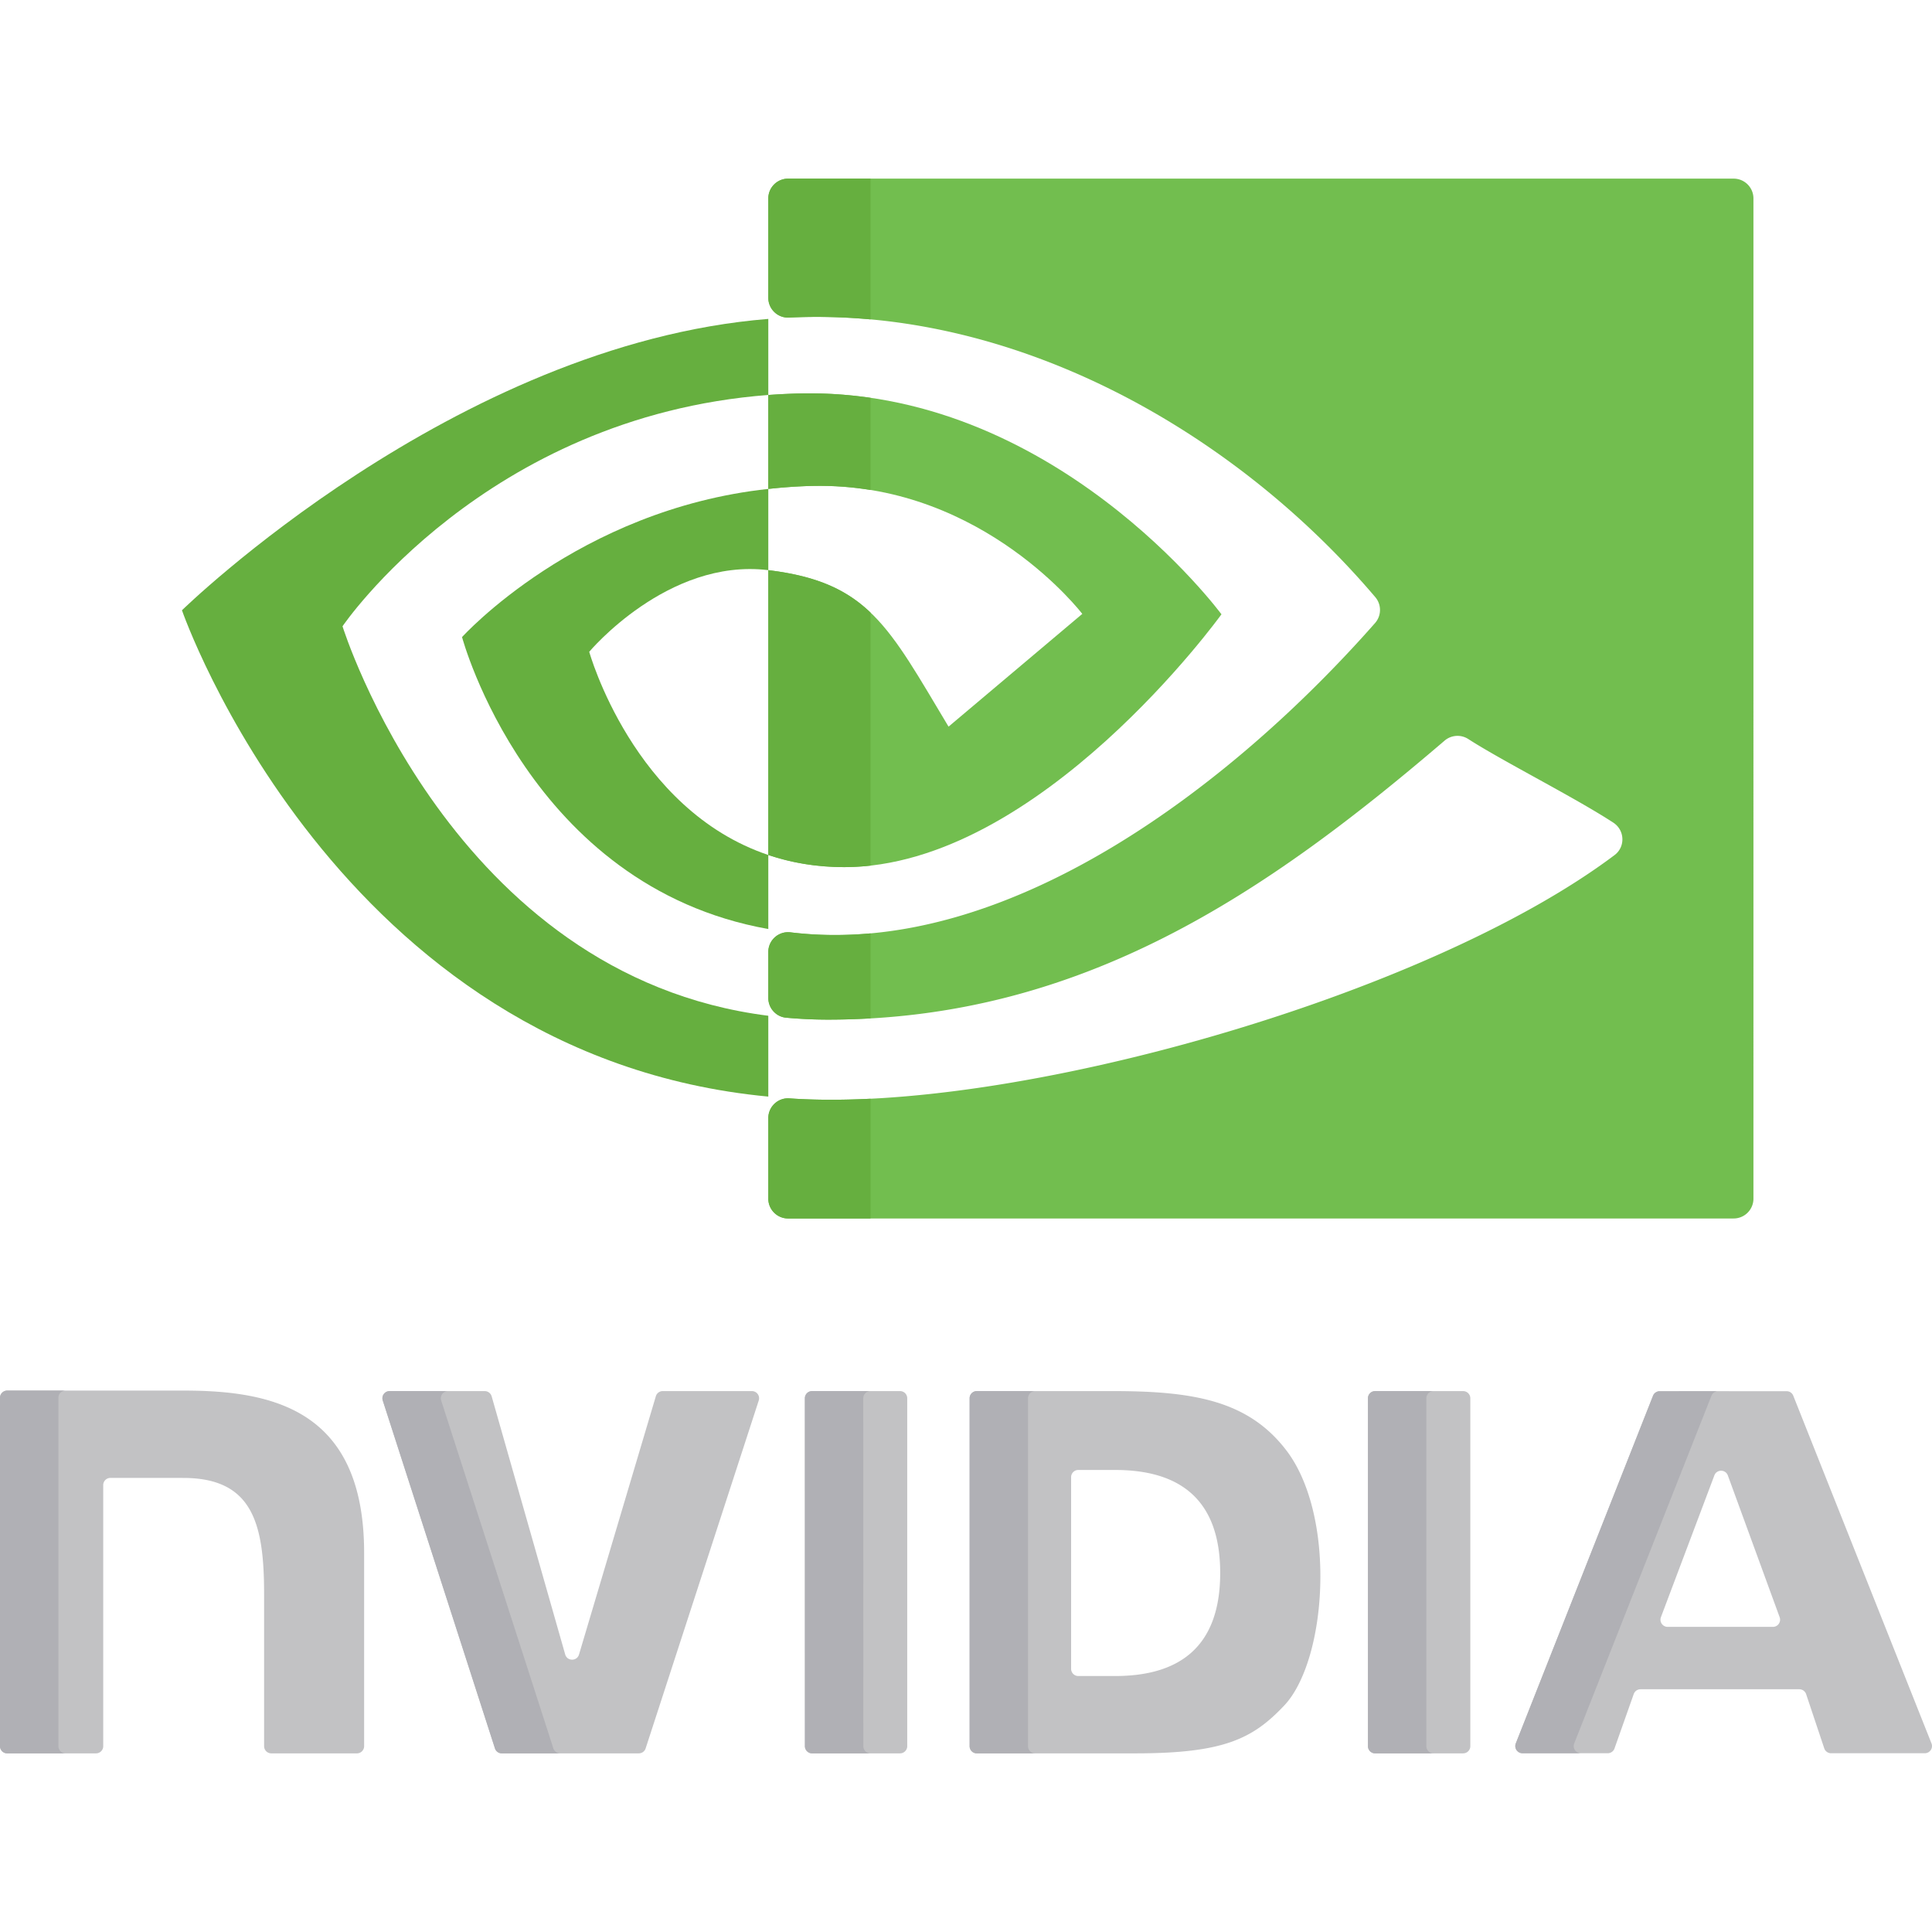<svg xmlns="http://www.w3.org/2000/svg" version="1.1" xmlns:xlink="http://www.w3.org/1999/xlink" width="50" height="50" x="0" y="0" viewBox="0 0 511.999 511.999" style="enable-background:new 0 0 512 512" xml:space="preserve" class=""><g><path d="M203.607 52.591v26.328c0 2.99 2.494 5.388 5.48 5.242 60.058-2.931 118.206 30.332 155.368 74.074a5.25 5.25 0 0 1-.048 6.875c-37.336 42.409-97.329 89.001-154.909 81.97-3.133-.383-5.892 2.049-5.892 5.205v12.187c0 2.703 2.048 4.986 4.74 5.229 3.608.326 7.311.508 11.126.508 67.211 0 116.219-33.591 163.361-73.934a5.268 5.268 0 0 1 6.291-.414c9.016 5.82 28.119 15.428 38.419 22.147 3.054 1.992 3.245 6.408.33 8.599-50.153 37.707-160.233 68.582-218.686 64.469-3.022-.213-5.58 2.21-5.58 5.24v21.341c0 2.9 2.351 5.251 5.251 5.251h250.57c2.9 0 5.251-2.351 5.251-5.251V52.591c0-2.9-2.351-5.251-5.251-5.251h-250.57a5.25 5.25 0 0 0-5.251 5.251z" style="" fill="#72be4f" data-original="#72be4f"></path><path d="M215.217 464.657h23.302a1.906 1.906 0 0 0 1.906-1.906v-92.194a1.906 1.906 0 0 0-1.906-1.906h-23.314a1.906 1.906 0 0 0-1.906 1.906l.012 92.194a1.907 1.907 0 0 0 1.906 1.906zM48.693 368.518H1.906A1.906 1.906 0 0 0 0 370.424v92.328c0 1.053.853 1.906 1.906 1.906H25.45a1.906 1.906 0 0 0 1.906-1.906v-69.186c0-1.053.854-1.906 1.906-1.906l19.291.006c18.476 0 21.437 12.22 21.437 30.777v40.309c0 1.053.853 1.906 1.906 1.906h22.695a1.906 1.906 0 0 0 1.906-1.906v-51.21c0-37.911-24.162-43.024-47.804-43.024zM149.782 438.443l-19.489-68.402a1.906 1.906 0 0 0-1.832-1.384l-25.212-.005a1.906 1.906 0 0 0-1.814 2.491l29.731 92.194a1.907 1.907 0 0 0 1.814 1.321h36.308c.826 0 1.557-.531 1.812-1.317l29.973-92.194a1.906 1.906 0 0 0-1.812-2.495h-23.628c-.843 0-1.586.554-1.827 1.362l-20.363 68.451c-.545 1.827-3.139 1.812-3.661-.022zM473.465 368.677l-33.629.012c-.782 0-1.485.478-1.772 1.206l-36.363 92.123a1.906 1.906 0 0 0 1.773 2.606h22.591c.808 0 1.528-.509 1.797-1.271l5.092-14.411a1.905 1.905 0 0 1 1.797-1.271h42.088c.82 0 1.548.524 1.807 1.302l4.796 14.35c.26.777.988 1.302 1.807 1.302h24.842a1.906 1.906 0 0 0 1.771-2.61l-36.626-92.135a1.903 1.903 0 0 0-1.771-1.203zm-33.301 59.882 14.161-37.566c.623-1.654 2.967-1.642 3.573.018l13.729 37.566a1.906 1.906 0 0 1-1.79 2.56h-27.89a1.906 1.906 0 0 1-1.783-2.578zM295.013 368.651h-36.15a1.906 1.906 0 0 0-1.906 1.906v92.194c0 1.053.853 1.906 1.906 1.906h42.071c23.431 0 31.081-3.894 39.354-12.633 5.841-6.133 9.622-19.596 9.622-34.313 0-13.501-3.197-25.533-8.777-33.031-10.044-13.407-24.518-16.029-46.12-16.029zm.498 75.511h-9.75a1.906 1.906 0 0 1-1.906-1.906v-50.794c0-1.053.853-1.906 1.906-1.906h9.75c16.919 0 27.853 7.594 27.853 27.299 0 19.713-10.935 27.307-27.853 27.307zM364.425 464.657h23.32a1.906 1.906 0 0 0 1.906-1.906v-92.188a1.906 1.906 0 0 0-1.905-1.906l-23.32-.005a1.906 1.906 0 0 0-1.906 1.906v92.194a1.904 1.904 0 0 0 1.905 1.905z" style="" fill="#c2c2c4" data-original="#c2c2c4"></path><path d="m228.792 462.751-.012-92.194c0-1.053.853-1.906 1.906-1.906h-15.481a1.906 1.906 0 0 0-1.906 1.906l.012 92.194c0 1.052.853 1.906 1.906 1.906h15.481a1.907 1.907 0 0 1-1.906-1.906zM15.481 462.751v-92.328c0-1.053.853-1.906 1.906-1.906H1.906A1.906 1.906 0 0 0 0 370.423v92.328c0 1.053.853 1.906 1.906 1.906h15.481a1.906 1.906 0 0 1-1.906-1.906zM146.645 463.336l-29.731-92.194a1.904 1.904 0 0 1 1.787-2.487l-15.453-.003a1.906 1.906 0 0 0-1.814 2.491l29.731 92.194a1.906 1.906 0 0 0 1.814 1.321h15.481a1.91 1.91 0 0 1-1.815-1.322zM417.182 462.017l36.363-92.123a1.905 1.905 0 0 1 1.772-1.206l18.183-.006c-.012 0-.023-.005-.035-.005l-33.629.012c-.782 0-1.485.478-1.772 1.206l-36.363 92.123a1.906 1.906 0 0 0 1.773 2.606h15.481a1.907 1.907 0 0 1-1.773-2.607zM272.438 462.751v-92.194c0-1.053.853-1.906 1.906-1.906h-15.481a1.906 1.906 0 0 0-1.906 1.906v92.194c0 1.053.853 1.906 1.906 1.906h15.481a1.906 1.906 0 0 1-1.906-1.906zM378 462.751v-92.194c0-1.04.835-1.883 1.87-1.902l-15.445-.004a1.906 1.906 0 0 0-1.906 1.906v92.194c0 1.053.853 1.906 1.906 1.906h15.481a1.906 1.906 0 0 1-1.906-1.906z" style="" fill="#b0b0b5" data-original="#b0b0b5"></path><path d="M90.772 165.971s37.653-55.556 112.835-61.302V84.513c-83.271 6.689-155.385 77.216-155.385 77.216s40.845 118.067 155.385 128.879v-21.421C119.554 258.61 90.772 165.971 90.772 165.971z" style="" fill="#66af3f" data-original="#66af3f" class=""></path><path d="M203.607 226.579v19.622c-63.525-11.328-81.16-77.367-81.16-77.367s30.5-33.789 81.16-39.267v21.529c-.037 0-.064-.01-.097-.01-26.587-3.192-47.357 21.646-47.357 21.646s11.64 41.814 47.454 53.847" style="" fill="#66af3f" data-original="#66af3f" class=""></path><path d="M203.607 129.567v-24.895c2.42-.171 4.857-.302 7.347-.379 68.079-2.138 112.745 58.503 112.745 58.503s-48.244 66.999-99.968 66.999c-7.445 0-14.121-1.195-20.125-3.216v-75.484c26.503 3.202 31.836 14.909 47.769 41.473l35.441-29.883s-25.868-33.927-69.479-33.927c-4.739-.004-9.276.332-13.73.809" style="" fill="#72be4f" data-original="#72be4f"></path><path d="M230.698 162.344c-6.49-6.189-14.337-9.708-27.092-11.249v75.484c6.004 2.021 12.68 3.216 20.125 3.216 2.331 0 4.654-.141 6.967-.4v-67.051zM230.698 129.858v-24.431a112.253 112.253 0 0 0-19.744-1.135c-2.49.077-4.927.208-7.347.379v24.895c4.454-.477 8.992-.812 13.731-.809 4.664.001 9.112.408 13.36 1.101zM208.347 269.701c3.608.326 7.311.508 11.126.508 3.802 0 7.538-.122 11.226-.332v-22.525c-7.072.639-14.154.587-21.2-.273-3.133-.383-5.892 2.049-5.892 5.205v12.187c0 2.704 2.048 4.987 4.74 5.23zM209.087 84.161a154.442 154.442 0 0 1 21.611.486V47.34h-21.841a5.251 5.251 0 0 0-5.251 5.251v26.328c.001 2.99 2.494 5.388 5.481 5.242zM230.698 291.174c-7.715.382-14.942.365-21.511-.097-3.022-.213-5.58 2.211-5.58 5.24v21.341c0 2.9 2.351 5.251 5.251 5.251h21.841v-31.735h-.001z" style="" fill="#66af3f" data-original="#66af3f" class=""></path></g></svg>
